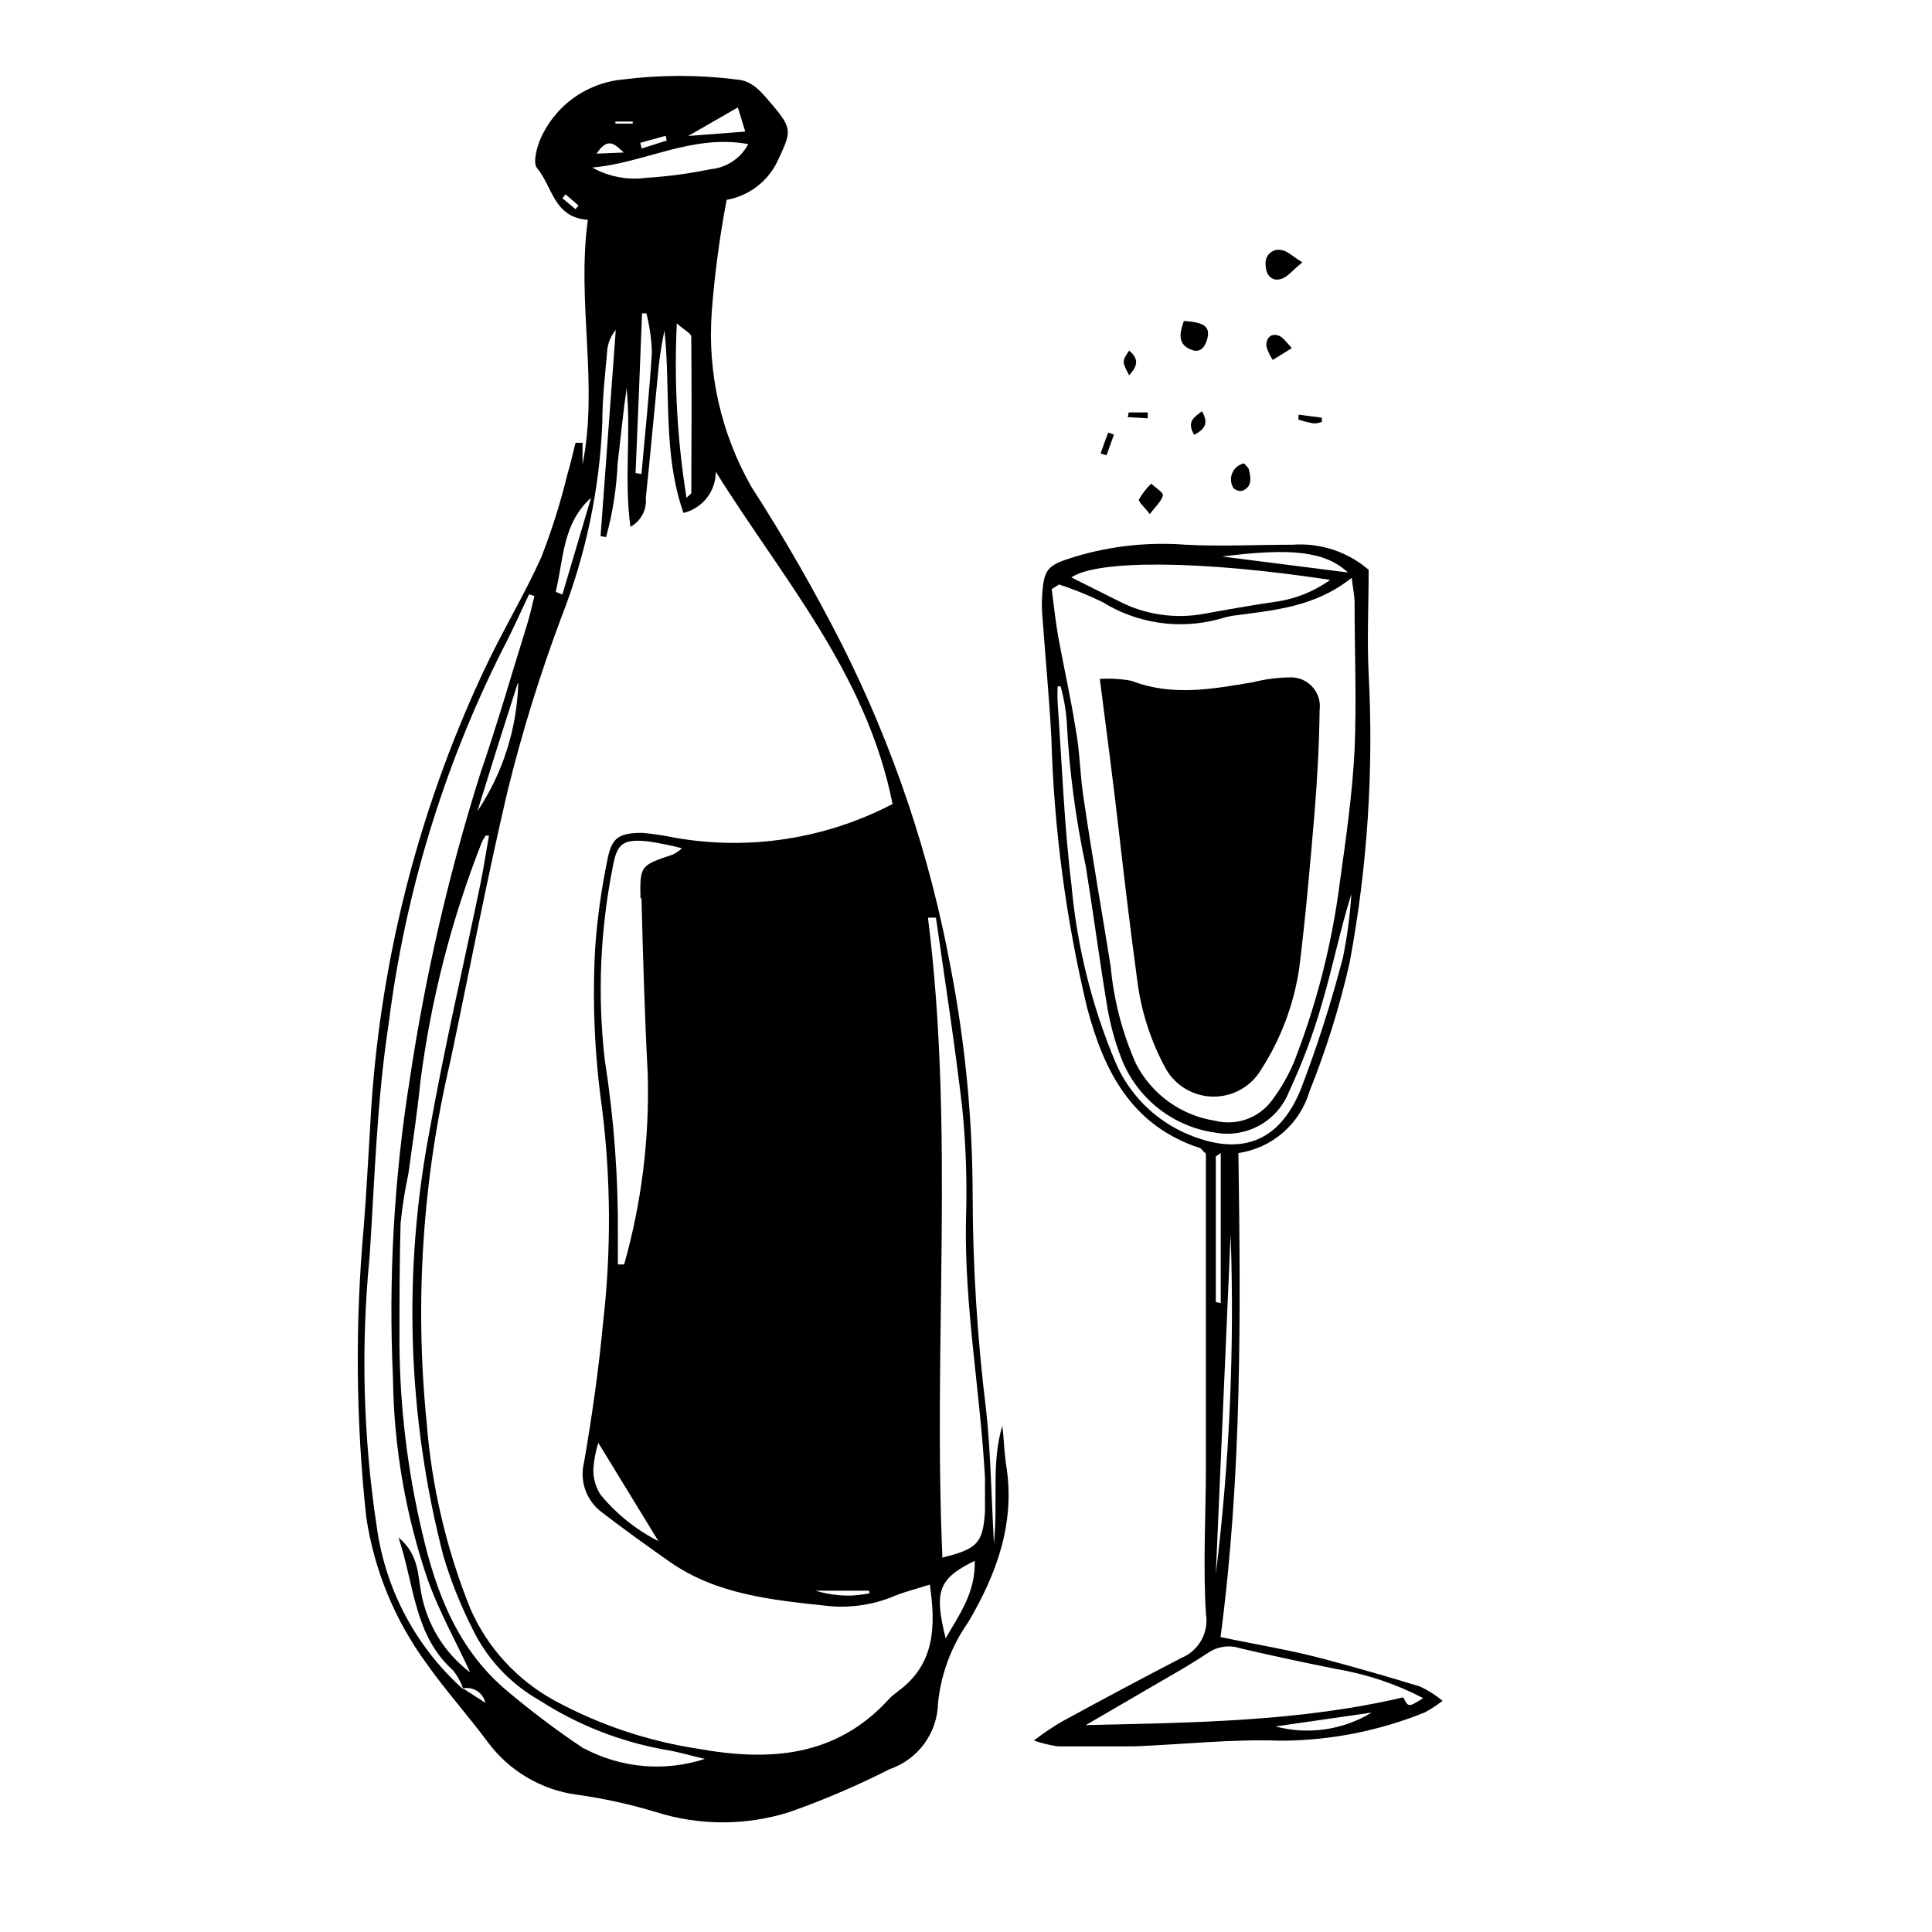 <?xml version="1.0" encoding="UTF-8"?>
<!-- Uploaded to: ICON Repo, www.svgrepo.com, Generator: ICON Repo Mixer Tools -->
<svg fill="#000000" width="800px" height="800px" version="1.1" viewBox="144 144 512 512" xmlns="http://www.w3.org/2000/svg">
 <g>
  <path d="m409.62 521.87c-2.922 9.672-1.109 19.699-2.215 31.137-0.707-12.848-0.855-24.031-2.066-35.266v-0.004c-2.352-19.004-3.547-38.133-3.578-57.281-0.051-20.09-1.992-40.129-5.793-59.855-5.484-29.766-15.172-58.602-28.77-85.645-7.309-14.391-15.348-28.398-24.082-41.969-8.066-14.141-11.715-30.371-10.477-46.602 0.762-9.875 2.074-19.695 3.93-29.422 5.816-1.031 10.793-4.777 13.398-10.078 3.578-7.758 4.332-8.516-1.309-15.113-2.57-2.973-5.039-6.398-9.422-6.699v-0.004c-10.035-1.27-20.191-1.27-30.227 0-4.832 0.457-9.441 2.231-13.332 5.125-3.891 2.898-6.914 6.805-8.734 11.301-0.805 2.168-1.715 5.793-0.605 7.055 4.133 5.039 4.434 13.098 13.453 13.703-3.023 21.914 2.871 43.379-1.41 64.84l-0.004-5.742h-1.863c-0.707 2.769-1.309 5.644-2.168 8.414h0.004c-1.812 7.449-4.121 14.77-6.902 21.914-4.535 10.078-10.43 19.75-15.113 29.824h-0.004c-17.836 37.957-28.102 79.031-30.227 120.91-0.555 8.969-1.008 17.887-1.715 26.801v0.004c-2.301 25.535-2.082 51.234 0.656 76.73 2.086 14.094 7.586 27.461 16.02 38.945 5.039 7.152 10.883 13.602 16.07 20.605h0.004c5.641 7.707 14.164 12.797 23.629 14.105 7.148 0.977 14.207 2.527 21.109 4.633 11.477 3.606 23.785 3.606 35.266 0 9.109-3.203 17.996-7.008 26.602-11.383 3.688-1.254 6.902-3.617 9.203-6.762 2.297-3.148 3.57-6.926 3.644-10.824 0.785-7.668 3.527-15.004 7.957-21.309 7.609-12.848 12.594-26.449 10.078-41.816-0.555-3.578-0.555-6.953-1.008-10.277zm-113.11-322.44-3.477-2.922 0.855-1.008 3.426 2.973zm43.027-26.957 1.965 6.398-15.113 1.16zm-19.145 7.508 0.301 1.258-6.652 2.117-0.352-1.512zm-8.715-3.777v0.555h-4.586v-0.555zm-2.371 8.211-7.203 0.301c3.121-4.734 4.988-2.266 7.203-0.301zm33-2.266c-1.988 3.812-5.793 6.34-10.078 6.699-5.562 1.156-11.203 1.914-16.875 2.266-4.973 0.688-10.031-0.27-14.41-2.719 13.754-1.16 26.348-8.867 41.109-6.246zm-15.113 92.602s-0.352 0.301-1.258 1.16l-0.004-0.004c-2.457-15.27-3.32-30.754-2.57-46.199 2.066 1.812 3.828 2.672 3.828 3.527 0.152 13.855 0.055 27.66 0.004 41.512zm-10.43-37.484c-0.656 10.781-1.812 21.562-2.769 32.344l-1.562-0.25c0.605-14.105 1.176-28.215 1.715-42.32h1.16l-0.004-0.004c0.844 3.352 1.336 6.777 1.461 10.23zm-16.121 38.641-7.609 25.645-1.762-0.707c2.113-8.613 1.711-18.035 9.371-24.938zm-56.832 272.46c-3.566-23.613-4.191-47.574-1.863-71.34 1.359-20.555 1.914-41.262 5.039-61.617 4.332-34.598 14.555-68.203 30.227-99.352 2.519-4.734 4.684-9.723 7.004-14.559l1.41 0.453c-0.605 2.469-1.16 5.039-1.914 7.457-4.133 13.25-7.961 26.652-12.496 39.801h0.004c-8.293 26.344-14.508 53.297-18.594 80.609-4.207 26.277-5.711 52.918-4.484 79.5 0.234 18.16 3.348 36.168 9.223 53.355 3.023 8.465 7.508 16.426 11.234 24.535-6.852-5.18-11.496-12.754-13-21.211-0.906-4.684-0.605-10.078-5.996-14.559 4.281 12.848 4.133 25.996 14.508 35.266h0.004c1.176 1.52 2.098 3.219 2.719 5.039-12.621-11.234-20.793-26.629-23.023-43.379zm37.535-223.29c-0.359 12.094-4.113 23.844-10.832 33.906 3.492-11.32 7.055-22.621 10.68-33.906zm-14.66 266.36c2.695-0.562 5.34 1.145 5.945 3.828zm32.145 16.02-0.004 0.004c-6.988-4.664-13.719-9.711-20.152-15.117-13.352-11.035-19.145-26.301-22.871-42.57-3.816-16.219-5.809-32.812-5.945-49.473 0-10.73 0-21.41 0.301-32.094 0.445-4.418 1.133-8.809 2.066-13.148 1.109-8.113 2.367-16.223 3.176-24.336 2.777-21.75 8.242-43.074 16.273-63.48 0.281-0.641 0.637-1.25 1.055-1.812h0.855c-0.754 4.281-1.41 8.566-2.266 12.797-4.484 21.664-9.523 43.227-13.402 64.992h0.004c-7.211 37.5-5.988 76.133 3.574 113.11 1.945 6.504 4.457 12.824 7.508 18.891 3.84 8.176 10.125 14.953 17.984 19.398 10.07 6.481 21.316 10.918 33.102 13.047 3.375 0.504 6.699 1.512 10.68 2.469-10.582 3.445-22.109 2.445-31.941-2.769zm83.027-15.113c-0.824 0.555-1.586 1.199-2.269 1.914-14.055 15.469-31.789 16.574-50.785 13.148v0.004c-13.289-2.047-26.121-6.375-37.934-12.797-9.875-5.434-17.688-13.969-22.219-24.285-6.352-15.789-10.262-32.457-11.59-49.422-3.199-32.039-1.07-64.383 6.301-95.727 5.039-23.832 9.574-47.762 15.113-71.391v0.004c3.859-15.684 8.637-31.129 14.309-46.25 6.445-16.426 10.105-33.812 10.832-51.441 0-6.246 0.707-12.445 1.258-18.59 0.074-2.231 0.891-4.375 2.316-6.094l-4.031 54.664 1.461 0.25h0.004c1.758-6.43 2.785-13.039 3.07-19.699 0.805-6.551 1.41-13.148 2.367-19.75 1.211 11.941-0.707 23.98 1.008 36.727 2.777-1.5 4.383-4.516 4.082-7.656 1.109-10.578 2.066-21.262 3.125-31.891 0.336-4.199 0.941-8.375 1.812-12.496 1.715 16.02-0.504 32.496 5.039 48.367 5.047-1.215 8.594-5.742 8.562-10.934 17.531 28.164 39.953 53.352 46.855 88.066-17.672 9.23-37.891 12.383-57.535 8.969-2.859-0.602-5.754-1.035-8.664-1.312-6.195 0-8.262 1.109-9.371 7.152v0.004c-1.586 7.609-2.66 15.32-3.227 23.074-0.797 14.164-0.207 28.371 1.766 42.422 2.391 19.012 2.492 38.242 0.301 57.281-1.16 12.344-2.922 24.688-5.039 36.93-1.227 4.953 0.641 10.156 4.738 13.199 5.894 4.535 11.941 8.867 18.035 13.148 12.496 8.715 27.207 10.078 41.613 11.637l0.004 0.004c6.215 0.668 12.5-0.285 18.234-2.773 2.719-1.059 5.594-1.762 9.02-2.871 1.613 11.184 1.359 21.211-8.562 28.363zm-7.406-26.098c-1.668 0.309-3.348 0.512-5.039 0.605-3.156 0.035-6.297-0.406-9.32-1.309h14.207zm-60.457-184.29c0.402 15.566 0.855 31.188 1.664 46.754h-0.004c0.484 17.016-1.621 34-6.246 50.383h-1.664v-7.356c0.125-15.703-1.039-31.391-3.477-46.906-1.945-17.02-1.23-34.234 2.117-51.035 1.109-6.297 2.719-7.457 9.168-6.852 3.09 0.445 6.152 1.07 9.172 1.863-0.734 0.656-1.547 1.215-2.418 1.664-8.566 2.871-8.77 2.871-8.566 11.688zm4.484 170.44-0.004 0.004c-5.922-3.004-11.152-7.207-15.363-12.344-1.277-2.016-1.926-4.367-1.867-6.754 0.164-2.359 0.605-4.691 1.312-6.949zm76.176 25.945c-3.176-12.645-2.016-15.973 7.656-20.707 0.25 8.617-4.281 14.465-7.91 20.91zm-0.906-21.715c-2.519-56.527 3.273-113.11-3.828-169.43h2.117c2.418 16.879 5.039 33.754 7.004 50.734h-0.004c0.965 9.762 1.281 19.574 0.957 29.375-0.453 22.922 3.777 45.344 5.039 68.316v8.918c-0.559 8.414-1.969 9.973-11.539 12.293z"/>
  <path d="m520.31 590.94c-8.516-2.621-17.027-5.039-25.695-7.356-8.664-2.316-17.785-3.777-27.156-5.742 5.691-43.227 5.34-85.648 4.734-128.27h0.004c4.379-0.641 8.48-2.523 11.82-5.426 3.34-2.902 5.777-6.703 7.019-10.949 4.445-11.066 8-22.473 10.633-34.109 4.699-25.203 6.391-50.875 5.039-76.477-0.453-9.117 0-18.289 0-27.609-5.574-4.793-12.82-7.184-20.152-6.648-9.473 0-18.941 0.504-28.363 0h-0.004c-9.938-0.758-19.93 0.336-29.473 3.223-7.305 2.266-8.113 3.125-8.566 10.781h0.004c-0.078 1.242-0.078 2.488 0 3.731 0.805 11.133 1.863 22.27 2.469 33.402 0.68 24.109 3.852 48.082 9.469 71.539 4.434 16.828 11.789 31.234 29.773 37.18 0.402 0 0.707 0.656 1.715 1.562v6.801 75.57c0 13.199-0.805 26.398 0 39.5 0.844 4.969-1.883 9.848-6.547 11.742-10.578 5.492-21.109 11.133-31.59 16.828v-0.004c-2.582 1.535-5.07 3.219-7.457 5.039 2.062 0.723 4.188 1.242 6.348 1.562h20.152c12.898-0.504 25.797-1.965 38.641-1.512h0.004c13.191 0.008 26.266-2.543 38.488-7.508 1.648-0.887 3.215-1.914 4.688-3.07-1.84-1.5-3.852-2.766-5.996-3.781zm-54.109-29.723c1.41-32.242 2.82-64.438 3.93-90.133 1.051 30.102-0.266 60.238-3.93 90.133zm0-72.145v-38.594s0.707-0.504 1.309-0.906v39.75zm35.016-193.36-33.352-4.231c18.336-2.32 27.254-1.414 33.352 4.231zm-4.684 1.965h-0.004c-4.383 3.133-9.469 5.141-14.812 5.844-6.098 0.906-12.191 1.965-18.289 3.074h0.004c-7.871 1.535-16.027 0.344-23.125-3.379l-12.395-6.195c6.852-4.684 34.105-4.586 68.617 0.656zm-71.895 1.211v-0.004c3.926 1.285 7.766 2.832 11.484 4.637 9.188 5.715 20.328 7.375 30.785 4.586 1.188-0.379 2.398-0.684 3.625-0.91 10.781-1.461 21.766-2.168 31.691-10.078 0.352 3.074 0.707 4.637 0.754 6.195 0 13.148 0.555 26.348 0 39.449-0.605 11.891-2.316 23.68-3.93 35.266v0.004c-2.098 16.258-6.172 32.195-12.141 47.461-1.52 3.578-3.465 6.961-5.793 10.074-1.691 2.312-4.035 4.062-6.727 5.031-2.691 0.973-5.613 1.113-8.391 0.41-9-1.395-16.793-7.012-20.957-15.113-3.625-8.176-5.891-16.891-6.699-25.797-2.418-15.113-5.039-29.875-7.203-44.84-0.91-5.641-0.91-11.938-2.07-18.035-1.309-8.312-3.176-16.523-4.684-24.789-0.707-4.082-1.109-8.211-1.664-12.293zm33.352 145.35c-8.266-3.723-14.828-10.41-18.391-18.742-6.258-14.93-10.184-30.734-11.637-46.855-1.965-16.02-2.519-32.242-3.68-48.367-0.074-1.457-0.074-2.922 0-4.383h0.809c0.828 3.035 1.367 6.137 1.609 9.273 0.645 12.91 2.328 25.75 5.039 38.387 2.016 12.496 3.68 25.191 5.742 37.586 0.766 4.402 1.945 8.719 3.527 12.898 1.977 5.328 5.367 10.016 9.805 13.566 4.438 3.551 9.754 5.824 15.387 6.586 4.012 0.703 8.145-0.004 11.691-2.008 3.547-2.004 6.289-5.176 7.754-8.977 3.57-7.644 6.519-15.562 8.816-23.68 2.769-9.422 4.684-19.094 7.656-28.566h0.004c-0.355 5.637-1.094 11.242-2.219 16.777-3.055 11.766-6.754 23.355-11.082 34.715-5.844 14.559-16.426 18.188-30.832 11.789zm7.504 55.77v8.816zm16.527 101.52 25.492-3.68c-7.644 4.644-16.848 5.973-25.492 3.68zm33.855-7.711c-27.508 6.449-55.723 6.699-84.137 7.356l14.711-8.566c5.996-3.527 12.09-6.852 17.836-10.68v0.004c2.484-1.648 5.586-2.055 8.414-1.109 8.398 1.949 16.793 3.762 25.191 5.441 8.117 1.344 15.973 3.965 23.273 7.758-3.93 2.469-3.93 2.469-5.289-0.203z"/>
  <path d="m483.33 217.97c1.715-0.352 3.125-2.266 5.793-4.434-2.57-1.613-3.93-3.023-5.492-3.273h0.004c-1.09-0.25-2.234 0.039-3.07 0.777-0.84 0.742-1.273 1.836-1.164 2.949-0.051 2.719 1.512 4.637 3.93 3.981z"/>
  <path d="m459.95 236.77c2.367 0.805 3.527-1.109 4.031-3.125 0.707-3.074-0.805-4.231-6.246-4.586-1.062 3.125-1.918 6.25 2.215 7.711z"/>
  <path d="m448.72 280.24c1.562-2.117 3.125-3.426 3.477-5.039 0-0.754-2.016-2.016-3.125-3.023v0.004c-1.262 1.223-2.344 2.609-3.227 4.129-0.25 0.656 1.41 2.016 2.875 3.93z"/>
  <path d="m482.82 232.93c-2.215-0.754-3.324 0.906-3.223 2.82v0.004c0.359 1.297 0.938 2.523 1.711 3.625l5.039-3.125c-1.562-1.66-2.418-2.969-3.527-3.324z"/>
  <path d="m473.3 274.05c2.57-1.109 2.215-3.375 1.664-5.594 0-0.402-0.555-0.754-1.258-1.664l-0.004 0.004c-1.398 0.277-2.566 1.227-3.129 2.531-0.566 1.309-0.449 2.809 0.305 4.016 0.641 0.625 1.547 0.891 2.422 0.707z"/>
  <path d="m443.23 236.91c-1.914 2.871-1.914 2.871 0 6.551 2.113-2.367 2.82-4.18 0-6.551z"/>
  <path d="m460.46 259.23c2.922-1.512 3.879-3.125 2.066-6.246-2.066 1.609-4.133 2.719-2.066 6.246z"/>
  <path d="m488.06 255.2c1.309 0.414 2.637 0.75 3.981 1.008 0.777 0.016 1.547-0.125 2.269-0.402v-1.109l-6.148-0.805z"/>
  <path d="m439.2 259.18-1.512-0.555c-0.707 1.863-1.359 3.68-2.016 5.543l1.562 0.504z"/>
  <path d="m442.87 254.55 5.289 0.301v-1.562h-5.039z"/>
  <path d="m445.34 403.48c1.016 8.395 3.633 16.52 7.711 23.93 2.625 4.465 7.414 7.207 12.594 7.207 5.18 0 9.973-2.742 12.594-7.207 5.246-8.145 8.68-17.32 10.078-26.902 1.715-13.805 2.922-27.66 4.082-41.516 0.707-8.867 1.211-17.836 1.309-26.754 0.324-2.285-0.402-4.598-1.977-6.293-1.574-1.691-3.828-2.582-6.133-2.422-3.199 0.051-6.375 0.473-9.473 1.262-10.781 1.812-21.461 3.828-32.242-0.352l-0.004-0.004c-2.769-0.523-5.598-0.691-8.414-0.504 1.863 14.508 3.578 27.508 5.039 40.305 1.461 12.797 3.074 26.25 4.836 39.25z"/>
 </g>
</svg>